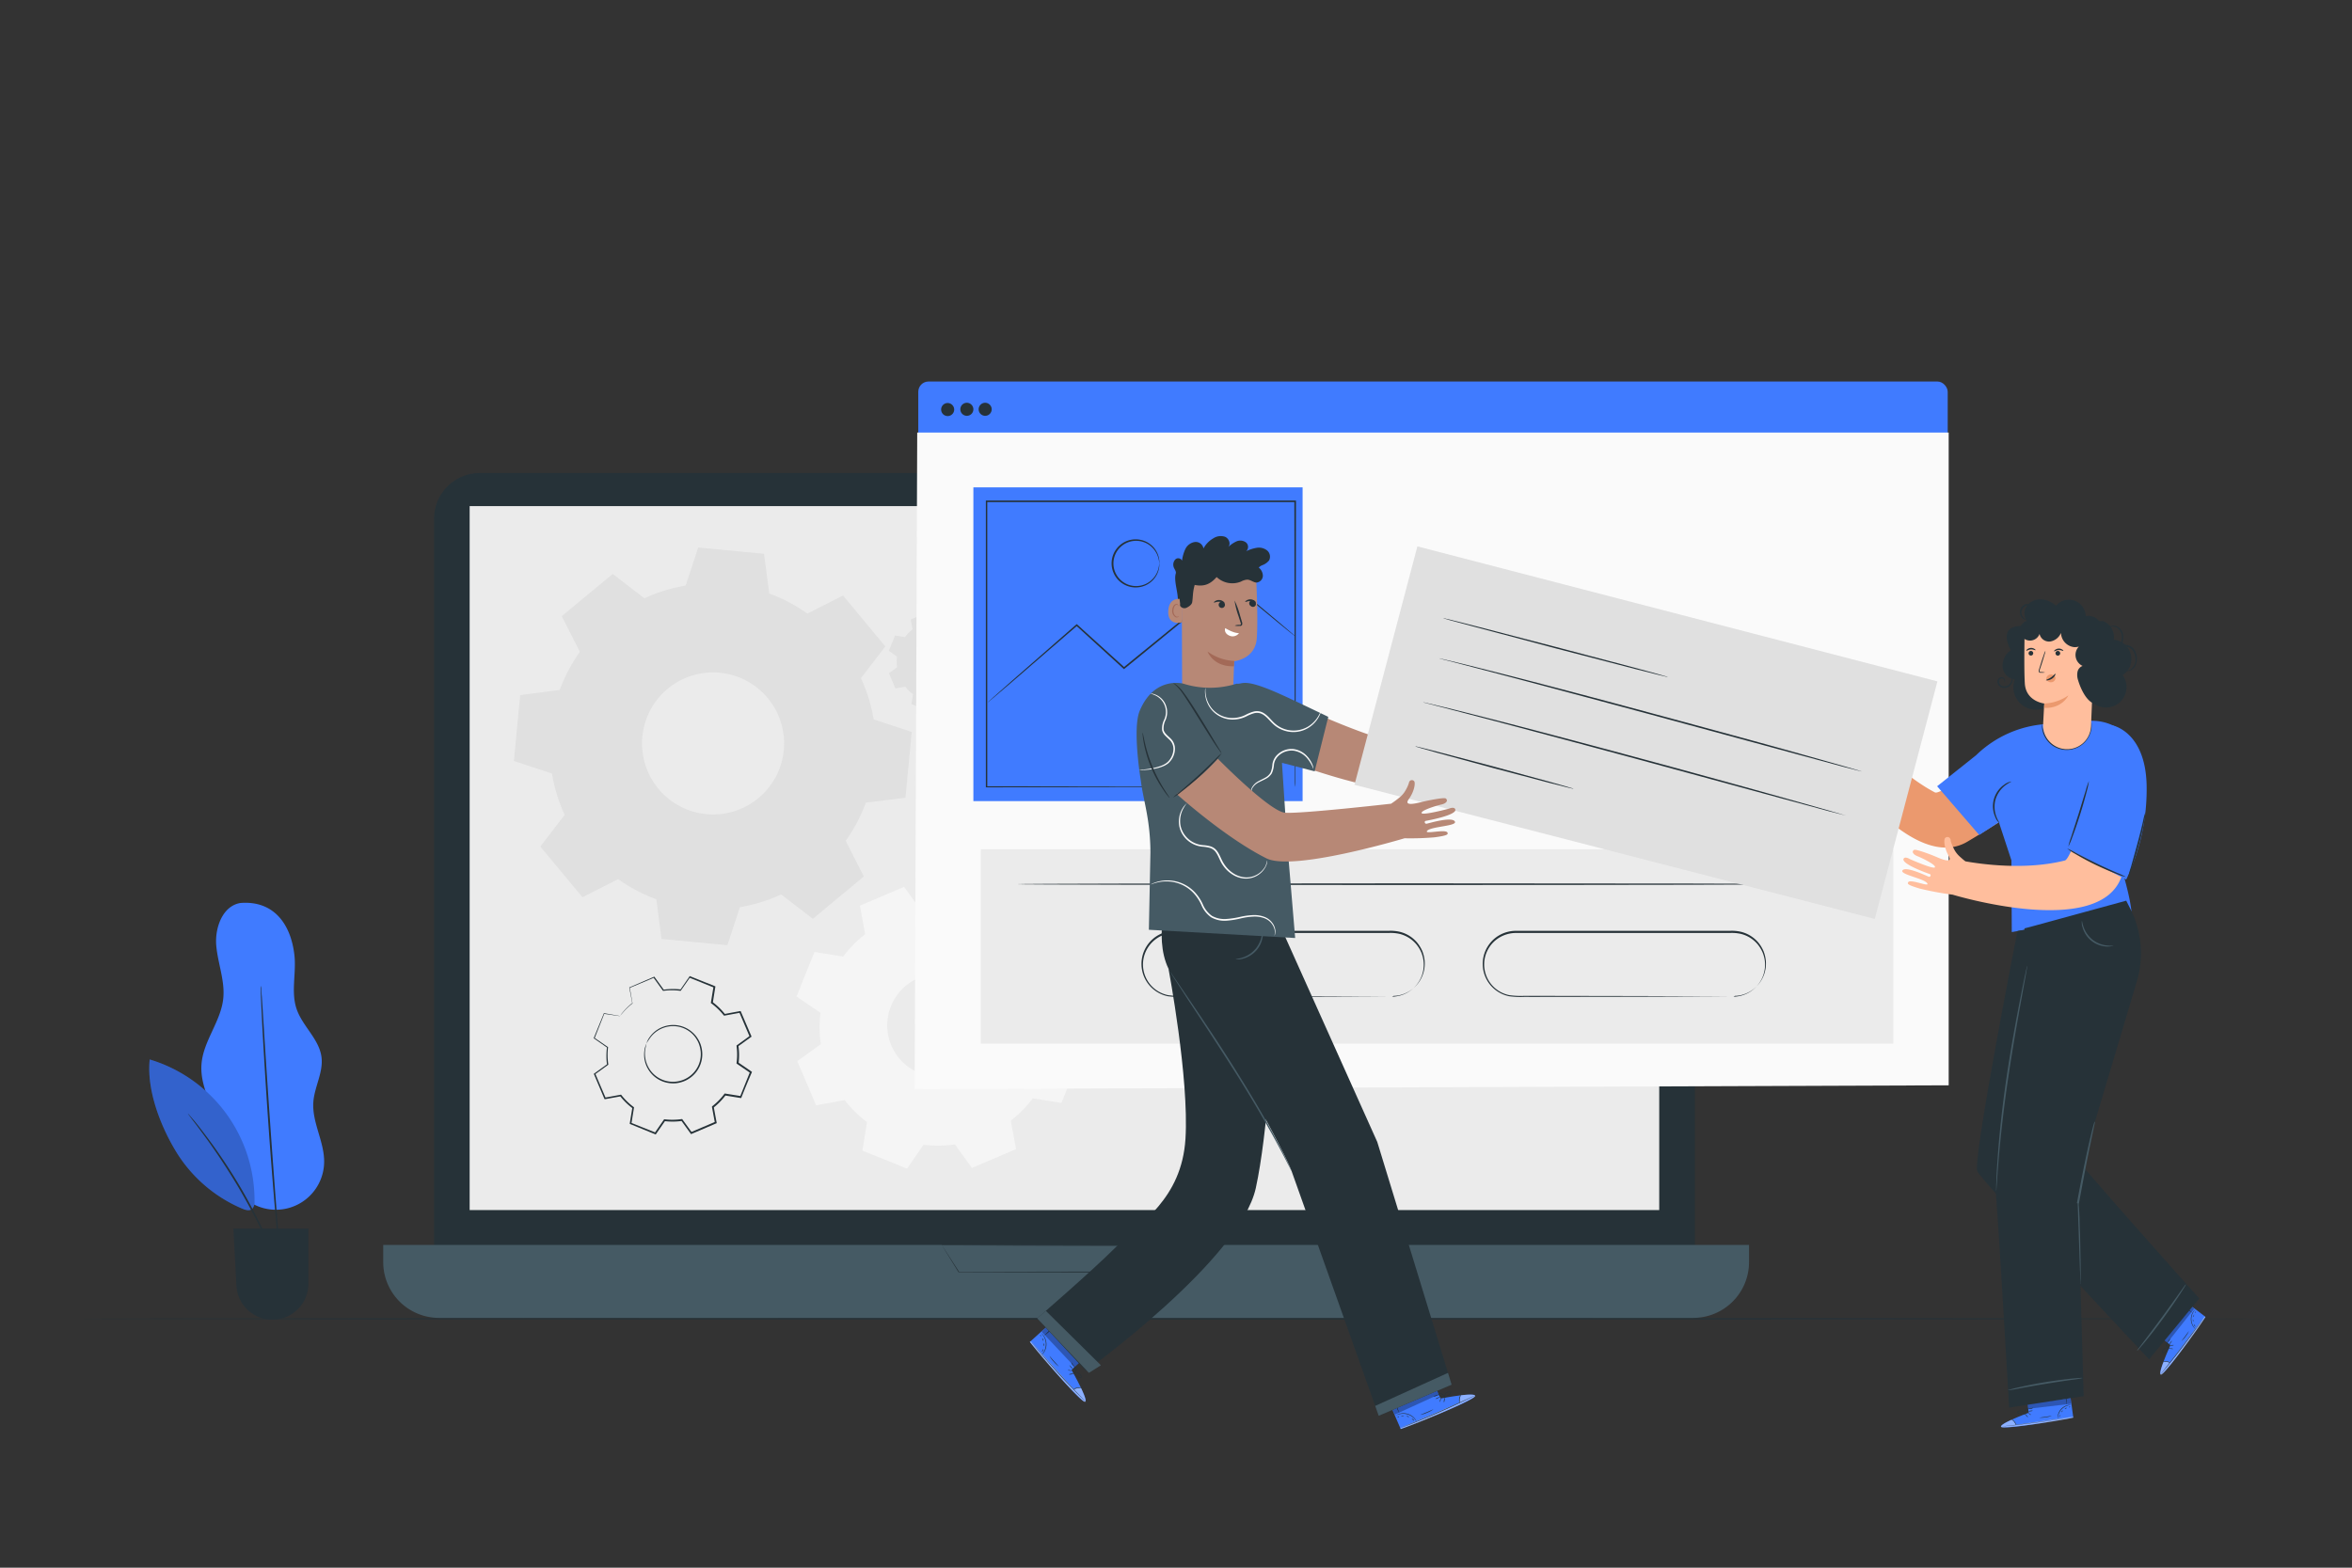 <svg xmlns="http://www.w3.org/2000/svg" viewBox="0 0 750 500"><rect x="0" y="0" width="750" height="500" fill="#333333" stroke="none"/><g id="freepik--Floor--inject-312"><path d="M722.64,420.62c0,.14-156.11.26-348.62.26s-348.66-.12-348.66-.26,156.07-.27,348.66-.27S722.64,420.47,722.64,420.62Z" style="fill:#263238"></path></g><g id="freepik--Device--inject-312"><rect x="138.41" y="150.86" width="402.04" height="265.86" rx="14.57" style="fill:#263238"></rect><path d="M122.16,397.06H557.73a0,0,0,0,1,0,0v5.47a17.8,17.8,0,0,1-17.8,17.8H140a17.8,17.8,0,0,1-17.8-17.8v-5.47a0,0,0,0,1,0,0Z" style="fill:#455a64"></path><rect x="149.76" y="161.42" width="379.33" height="224.52" style="fill:#ebebeb"></rect><path d="M300.35,397.06l.42,0h1.28l4.95,0,18.38-.07,61.45-.13h.46l-.23.39-2.44,4.18L382,405.79l-.08.12h-.15l-76.05-.14h-.07l0,0-4-6.48-1-1.64-.32-.54s.14.19.38.57.61.93,1.06,1.64l4.07,6.32-.1,0,76.05-.15-.22.13,2.58-4.42,2.44-4.17.22.39-61.2-.14-18.46-.07-5,0h-1.78Z" style="fill:#263238"></path><path d="M288.57,203.19a12.49,12.49,0,0,1,2.41-2.46l-.58-3.15,4.86-2.07,1.87,2.59a12.84,12.84,0,0,1,3.45,0l1.81-2.63,4.9,2-.5,3.16a12.77,12.77,0,0,1,2.46,2.41l3.14-.58,2.07,4.86-2.58,1.87a12.85,12.85,0,0,1,0,3.45l2.63,1.81-2,4.9-3.15-.5a13.07,13.07,0,0,1-2.41,2.46l.57,3.14-4.86,2.07-1.87-2.58a12.77,12.77,0,0,1-3.44,0l-1.82,2.63-4.9-2,.51-3.15a12.78,12.78,0,0,1-2.46-2.41l-3.15.57-2.07-4.86,2.59-1.87a12.77,12.77,0,0,1,0-3.44l-2.63-1.82,2-4.9,3.16.51Zm5.25,5.46a5.67,5.67,0,1,0,7.37-3.15A5.67,5.67,0,0,0,293.82,208.65Z" style="fill:#e0e0e0;fill-rule:evenodd"></path><path d="M268.87,305.08a37.74,37.74,0,0,1,7-7.13l-1.66-9.1,14.08-6,5.42,7.5a37.86,37.86,0,0,1,10-.11l5.26-7.61,14.21,5.71-1.47,9.13a37.5,37.5,0,0,1,7.13,7l9.1-1.67,6,14.08-7.49,5.43a37.44,37.44,0,0,1,.1,10l7.61,5.26-5.7,14.2-9.14-1.47a37.45,37.45,0,0,1-7,7.13L324,366.5l-14.08,6-5.42-7.5a37.86,37.86,0,0,1-10,.11l-5.26,7.61L275,367l1.47-9.13a37.5,37.5,0,0,1-7.13-7l-9.1,1.66-6-14.08,7.5-5.42a37.43,37.43,0,0,1-.11-10L254,317.82l5.71-14.2,9.13,1.46Zm15.23,15.83a16.42,16.42,0,1,0,21.36-9.12A16.42,16.42,0,0,0,284.1,320.91Z" style="fill:#f5f5f5;fill-rule:evenodd"></path><path d="M197.72,324.05a21,21,0,0,1,3.86-3.95l-.92-5,7.79-3.33,3,4.15a20.8,20.8,0,0,1,5.52-.06l2.91-4.21,7.86,3.16-.81,5.05a20.36,20.36,0,0,1,3.94,3.87l5-.92,3.32,7.79-4.14,3a20.8,20.8,0,0,1,.06,5.52l4.21,2.91-3.16,7.86-5-.82a21,21,0,0,1-3.87,3.95l.92,5-7.79,3.33-3-4.15a20.8,20.8,0,0,1-5.52.06L209,361.47l-7.86-3.16.81-5.05A20.6,20.6,0,0,1,198,349.4l-5,.92-3.32-7.79,4.15-3a20.8,20.8,0,0,1-.06-5.52l-4.21-2.91,3.15-7.86,5.06.81Zm8.43,8.75a9.09,9.09,0,1,0,11.81-5A9.07,9.07,0,0,0,206.15,332.8Z" style="fill:none"></path><path d="M206.15,332.8a6.65,6.65,0,0,1,1-2,9.06,9.06,0,0,1,5-3.53,9.2,9.2,0,0,1,8.67,2,8.8,8.8,0,0,1,1.72,2.05,8.43,8.43,0,0,1,1.1,2.57,9.27,9.27,0,0,1-4.11,10.25,8.82,8.82,0,0,1-2.58,1.09,8.36,8.36,0,0,1-2.66.29,9.21,9.21,0,0,1-7.64-4.57,9.05,9.05,0,0,1-1.14-6,6.89,6.89,0,0,1,.67-2.15,21.2,21.2,0,0,0-.47,2.18,9.12,9.12,0,0,0,1.26,5.77,8.83,8.83,0,0,0,2.87,2.91,8.94,8.94,0,0,0,4.46,1.36,8.87,8.87,0,0,0,5-1.34,8.78,8.78,0,0,0,3.89-9.68,8.15,8.15,0,0,0-1-2.44,8.6,8.6,0,0,0-1.62-2,9,9,0,0,0-4.17-2.11,8.83,8.83,0,0,0-4.08.13,9,9,0,0,0-4.9,3.29A21.44,21.44,0,0,0,206.15,332.8Z" style="fill:#263238"></path><path d="M197.72,324.05l-.32,0-1-.14-3.79-.56.09-.05c-.79,2-1.84,4.67-3.11,7.87l0-.15,4.22,2.89.08.05V334a20.63,20.63,0,0,0,.08,5.48v.1l-.08.06-4.14,3,.06-.23,3.34,7.79-.22-.13,5-.92.13,0,.08.1a20.59,20.59,0,0,0,3.91,3.82l.11.08,0,.14c-.25,1.56-.53,3.29-.81,5.05l-.14-.25,7.86,3.15-.29.08,2.91-4.21.08-.12.15,0a20.46,20.46,0,0,0,5.46-.07l.15,0,.09.12,3,4.15-.31-.09,7.79-3.32-.15.28c-.29-1.59-.61-3.31-.92-5l0-.16.12-.1a20.44,20.44,0,0,0,3.82-3.89h0l.09-.13.16,0,5.05.81-.28.16,3.16-7.86.09.31L235,339.3l-.13-.09,0-.15a20.35,20.35,0,0,0,0-5.46l0-.15.12-.09,4.15-3-.08.3c-1.14-2.66-2.24-5.26-3.32-7.79l.26.14-5,.92-.14,0-.09-.11A20.72,20.72,0,0,0,226.8,320l-.11-.08,0-.13c.28-1.74.55-3.42.82-5.05l.13.23-7.85-3.17.24-.08-2.92,4.21-.07.09H217a20.35,20.35,0,0,0-5.47,0l-.11,0-.06-.09-3-4.16.18.06-7.8,3.28.07-.12.88,5v.05l0,0a20.79,20.79,0,0,0-3,2.84l-.67.78-.22.26a2,2,0,0,1,.19-.29c.13-.18.34-.46.63-.81a20.39,20.39,0,0,1,3-2.91l0,.08-.95-5,0-.09.09,0,7.77-3.36.11-.05.08.1,3,4.14-.16-.07a21,21,0,0,1,5.57-.07l-.18.07,2.9-4.21.09-.13.15.06,7.86,3.14.16.06,0,.17c-.27,1.64-.53,3.32-.81,5.06l-.08-.22a21.31,21.31,0,0,1,4,3.9l-.23-.08,5-.93.19,0,.07.17c1.08,2.53,2.2,5.13,3.33,7.79l.08.18-.16.12-4.15,3,.11-.24a21.33,21.33,0,0,1,.06,5.59l-.11-.24,4.21,2.9.17.12-.07.19Q238,346,236.44,350l-.08.2-.2,0-5-.81.25-.1h0a20.86,20.86,0,0,1-3.91,4l.1-.25c.31,1.73.63,3.45.92,5l0,.2-.19.08-7.79,3.32-.19.08-.11-.16-3-4.15.24.1a21.42,21.42,0,0,1-5.59.06l.23-.11c-1,1.46-2,2.9-2.91,4.21l-.11.16-.18-.07L201,358.53l-.18-.07,0-.18c.29-1.76.57-3.49.82-5l.09.21a20.82,20.82,0,0,1-4-3.91l.21.08-5,.91-.16,0-.07-.15-3.3-7.8-.06-.14.12-.08,4.16-3-.07.16a20.75,20.75,0,0,1,0-5.56l.06.14-4.2-2.93-.08-.06,0-.09,3.21-7.84,0-.07h.07l3.74.65,1,.18Z" style="fill:#263238"></path><path d="M178.48,220.07a51.8,51.8,0,0,1,6.42-12.17l-5.77-11.38,16.25-13.47,10.11,7.77a51.77,51.77,0,0,1,13.15-4.06l4-12.13,21,2,1.65,12.65a51.47,51.47,0,0,1,12.17,6.43l11.38-5.78,13.47,16.25-7.78,10.11a51.39,51.39,0,0,1,4.07,13.15l12.13,4-2,21L276.1,256a51.47,51.47,0,0,1-6.43,12.17l5.78,11.38L259.2,293.05l-10.11-7.78a51.39,51.39,0,0,1-13.15,4.07l-4,12.13-21-2-1.65-12.65a51.47,51.47,0,0,1-12.17-6.43l-11.38,5.78L172.29,270l7.77-10.11A51.77,51.77,0,0,1,176,246.7l-12.13-4,2-21,12.65-1.65ZM204.83,235a22.65,22.65,0,1,0,24.65-20.44A22.64,22.64,0,0,0,204.83,235Z" style="fill:#e0e0e0;fill-rule:evenodd"></path></g><g id="freepik--computer-window--inject-312"><rect x="292.82" y="121.68" width="328.26" height="224.23" rx="3.27" style="fill:#407BFF"></rect><polygon points="621.39 346.15 291.67 347.38 292.48 137.96 621.39 137.96 621.39 346.15" style="fill:#fafafa"></polygon><path d="M316.23,130.58a2.08,2.08,0,1,1-2.07-2.12A2.1,2.1,0,0,1,316.23,130.58Z" style="fill:#263238"></path><path d="M304.27,130.65a2.08,2.08,0,1,1-2.08-2.11A2.1,2.1,0,0,1,304.27,130.65Z" style="fill:#263238"></path><path d="M310.39,130.58a2.08,2.08,0,1,1-2.08-2.12A2.1,2.1,0,0,1,310.39,130.58Z" style="fill:#263238"></path><rect x="312.75" y="270.86" width="290.99" height="62" style="fill:#ebebeb"></rect><path d="M576.53,282c0,.14-56.48.26-126.14.26s-126.15-.12-126.15-.26,56.47-.26,126.15-.26S576.53,281.84,576.53,282Z" style="fill:#263238"></path><path d="M443.84,317.93c0-.05.72,0,2-.26A10.31,10.31,0,0,0,451,314.9a10.19,10.19,0,0,0,2.93-8.45,10.72,10.72,0,0,0-.71-2.69,10.92,10.92,0,0,0-1.54-2.53,10.17,10.17,0,0,0-5.37-3.37,13.05,13.05,0,0,0-3.46-.3h-3.68l-7.83,0-17.27,0-39.56,0a10.31,10.31,0,0,0-4.88,1.27,10.15,10.15,0,0,0-3.61,3.43,10,10,0,0,0,6.49,15.15,26.72,26.72,0,0,0,4.66.21h4.61l32.32.06,21.78.08,5.92.05,1.54,0,.53,0-.53,0-1.54,0-5.92,0-21.78.09-32.32.05h-4.61a27.4,27.4,0,0,1-4.76-.21,10.53,10.53,0,0,1-3-19.52,10.75,10.75,0,0,1,5.13-1.34l39.56,0,17.27,0,7.83,0h3.68a12.71,12.71,0,0,1,3.55.33,10.47,10.47,0,0,1,5.54,3.51,11.6,11.6,0,0,1,1.57,2.62,11.37,11.37,0,0,1,.71,2.78,10.35,10.35,0,0,1-8.29,11.36,9.93,9.93,0,0,1-1.54.15Z" style="fill:#263238"></path><path d="M552.74,317.93c0-.05.72,0,2-.26a10.34,10.34,0,0,0,5.1-2.77,10.19,10.19,0,0,0,2.92-8.45,10.72,10.72,0,0,0-.71-2.69,11.23,11.23,0,0,0-1.53-2.53,10.17,10.17,0,0,0-5.37-3.37,13.09,13.09,0,0,0-3.46-.3H548l-7.83,0-17.26,0-39.57,0a10.34,10.34,0,0,0-4.88,1.27,10,10,0,0,0,2.88,18.58,26.76,26.76,0,0,0,4.66.21h4.62l32.31.06,21.78.08,5.93.05,1.54,0,.52,0-.52,0-1.54,0-5.93,0-21.78.09-32.31.05H486a27.4,27.4,0,0,1-4.76-.21,10.52,10.52,0,0,1-6.82-15.91,10.5,10.5,0,0,1,3.79-3.61,10.78,10.78,0,0,1,5.13-1.34l39.57,0,17.26,0,7.83,0h3.69a12.74,12.74,0,0,1,3.55.33,10.48,10.48,0,0,1,5.53,3.51,11.24,11.24,0,0,1,1.57,2.62,11.37,11.37,0,0,1,.71,2.78,10.35,10.35,0,0,1-8.29,11.36,9.82,9.82,0,0,1-1.53.15Z" style="fill:#263238"></path><rect x="310.39" y="155.44" width="104.98" height="100.07" style="fill:#407BFF"></rect><path d="M412.91,251s0-.59,0-1.69,0-2.76,0-4.89c0-4.28,0-10.54-.06-18.5,0-15.93-.07-38.68-.11-66l.22.23-98.4,0h0l.26-.26c0,33.22,0,64.43,0,91.11l-.23-.23,71.21.11,20.05.06,5.31,0h1.37l.47,0h-1.79l-5.26,0-20,.06-71.35.12h-.23V251c0-26.68,0-57.89,0-91.11v-.26h.27l98.4,0h.22v.22c-.05,27.41-.09,50.21-.11,66.17,0,7.94,0,14.18-.06,18.45,0,2.11,0,3.74,0,4.84S412.91,251,412.91,251Z" style="fill:#263238"></path><path d="M412.91,202.87a2.65,2.65,0,0,1-.4-.29l-1.12-.89-4.23-3.44L392,185.72h.27l-28.78,23.56-4.91,4-.17.14-.17-.15-15.06-13.72h.32l-20.53,17.72-5.87,5-1.57,1.32-.4.33-.15.1s0-.05.12-.13l.38-.36,1.52-1.37,5.78-5.11,20.41-17.86.16-.14.15.14,15.09,13.69h-.33l4.9-4L392,185.39l.14-.11.13.12,15.09,12.66,4.16,3.54,1.08.93A3.26,3.26,0,0,1,412.91,202.87Z" style="fill:#263238"></path><path d="M369.69,179.72c-.06,0,0-.66-.33-1.79a7.45,7.45,0,0,0-2.73-4,7.12,7.12,0,0,0-3.06-1.33,7.32,7.32,0,0,0-3.79.33,7.23,7.23,0,0,0-4.73,6.77,7.26,7.26,0,0,0,1.39,4.26,7.19,7.19,0,0,0,3.34,2.52,7.32,7.32,0,0,0,3.79.33,7.12,7.12,0,0,0,3.06-1.33,7.45,7.45,0,0,0,2.73-4c.3-1.13.27-1.8.33-1.8a3.06,3.06,0,0,1,0,.48,6.49,6.49,0,0,1-.17,1.37,7.39,7.39,0,0,1-2.69,4.22,7.48,7.48,0,0,1-3.21,1.46,7.67,7.67,0,1,1,0-15.05,7.53,7.53,0,0,1,3.21,1.46,7.39,7.39,0,0,1,2.69,4.22,6.49,6.49,0,0,1,.17,1.37A2.7,2.7,0,0,1,369.69,179.72Z" style="fill:#263238"></path></g><g id="freepik--character-2--inject-312"><path d="M648.46,253.7l-11.27-14.08S619,253.81,617,252.73c-11.42-6-20.65-17-23.78-21-.11-.72-.22-1.58-.31-2.59a7.87,7.87,0,0,1,.24-2.6,11.84,11.84,0,0,1,1.14-3,1,1,0,0,0-1-1.61c-.86.3-2.47,2.54-3,5.71s-3-1.24-4-2.83-4.06-6.38-4.78-6.48c-1.05-.14-1.4,1-.42,2.53s3.55,6.47,2.69,6.92-5.51-7.72-5.51-7.72-.71-1.9-1.73-1.41c-1.83.89,3.76,9.2,4.31,10,.38.54-.54,1.06-.92.46s-4.45-8.25-6.33-7.36c-1.44.67,4.53,6.88,4.5,8.93s-4.05-5.17-5.4-4.46c-.5.26-.84.53,2.06,4.34a96.35,96.35,0,0,0,7,7.6l0,0s26.89,41.33,45.57,30.3C647.14,256.7,648.46,253.7,648.46,253.7Z" style="fill:#eb996e"></path><path d="M692.12,429l-5.82-4.52,8.38-11,8.59,6.51-.48.72c-2.14,3.15-11.13,15.88-13.29,17.43C687.1,439.94,692.12,429,692.12,429Z" style="fill:#407BFF"></path><g style="opacity:0.4"><path d="M689.83,434.49s-1.56,4-.71,4,10.42-12.51,14.15-18.41l-.26-.16-11,14.69S690.34,433.87,689.83,434.49Z" style="fill:#fff"></path></g><path d="M703.14,419.72l-.13.2-.38.57-1.43,2.06c-1.23,1.73-3,4.09-4.92,6.67s-3.79,4.86-5.13,6.5c-.63.76-1.17,1.4-1.6,1.93l-.45.51-.16.18s0-.07.13-.2l.43-.53,1.56-2c1.32-1.65,3.13-3.95,5.09-6.53s3.7-4.92,5-6.63l1.48-2,.41-.55C703.08,419.78,703.13,419.71,703.14,419.72Z" style="fill:#263238"></path><path d="M692.15,434.72a5.5,5.5,0,0,0-1.23-.35,5.82,5.82,0,0,0-1.28.09,1.86,1.86,0,0,1,1.29-.26A1.78,1.78,0,0,1,692.15,434.72Z" style="fill:#263238"></path><path d="M693,430.23s-.31.06-.68,0-.68-.1-.67-.15a1.62,1.62,0,0,1,.68,0A1.47,1.47,0,0,1,693,430.23Z" style="fill:#263238"></path><path d="M693.19,429s-.24.13-.55.19-.58.07-.59,0,.24-.13.56-.19S693.18,428.94,693.19,429Z" style="fill:#263238"></path><path d="M692.59,427.63a1.77,1.77,0,0,1-.37.63c-.24.32-.46.56-.5.53a1.77,1.77,0,0,1,.37-.63C692.33,427.84,692.55,427.61,692.59,427.63Z" style="fill:#263238"></path><path d="M692,426.88s0,.39-.3.78-.56.63-.59.6a4.74,4.74,0,0,1,.45-.69A6.91,6.91,0,0,1,692,426.88Z" style="fill:#263238"></path><path d="M691.74,429.87a2.45,2.45,0,0,1-.54.7,4.93,4.93,0,0,1-.74.63,2.63,2.63,0,0,1-.5.29.49.49,0,0,1-.36,0,.37.37,0,0,1-.2-.32,1.64,1.64,0,0,1,2.25-1.18c.14.06.21.12.2.13A2.27,2.27,0,0,0,691,430a1.54,1.54,0,0,0-.85.3,1.35,1.35,0,0,0-.59.88c0,.18.16.24.33.17a2.4,2.4,0,0,0,.47-.27,6.58,6.58,0,0,0,.75-.58C691.51,430.12,691.72,429.86,691.74,429.87Z" style="fill:#263238"></path><path d="M691.64,430.08a.86.86,0,0,1-.55-.29,1.33,1.33,0,0,1-.37-.59.88.88,0,0,1,.09-.86.37.37,0,0,1,.49,0,1,1,0,0,1,.22.36,2.38,2.38,0,0,1,.17.66,1.22,1.22,0,0,1,0,.62s0-.23-.09-.6a3.38,3.38,0,0,0-.2-.62c-.07-.21-.29-.48-.46-.32a.78.78,0,0,0,0,.69,1.38,1.38,0,0,0,.3.55A2.68,2.68,0,0,0,691.64,430.08Z" style="fill:#263238"></path><path d="M700,417.65s-.27.29-.59.83a4.54,4.54,0,0,0-.63,2.33,4.46,4.46,0,0,0,.72,2.29c.34.53.65.79.62.81a1.1,1.1,0,0,1-.22-.17,4,4,0,0,1-.5-.57,4.34,4.34,0,0,1-.78-2.36,4.21,4.21,0,0,1,.69-2.39,3,3,0,0,1,.47-.59C699.88,417.7,700,417.64,700,417.65Z" style="fill:#263238"></path><path d="M694.53,415.3a22.83,22.83,0,0,1,2.33,1.63,21.35,21.35,0,0,1,2.22,1.76s-1.06-.7-2.32-1.63A25.83,25.83,0,0,1,694.53,415.3Z" style="fill:#263238"></path><path d="M698,424.54a7.92,7.92,0,0,1-1.06,1.72,7.23,7.23,0,0,1-1.36,1.5s.56-.71,1.22-1.6S698,424.51,698,424.54Z" style="fill:#263238"></path><path d="M699.66,422.38c.05,0,.11.18.22.38s.22.35.19.38-.22-.07-.34-.3S699.62,422.39,699.66,422.38Z" style="fill:#263238"></path><path d="M699.27,420.8c.05,0,.11.16.14.36s0,.37,0,.37-.1-.15-.13-.35S699.23,420.81,699.27,420.8Z" style="fill:#263238"></path><path d="M699.7,419.29s-.09.18-.15.39-.07.39-.12.39-.13-.19,0-.44S699.67,419.26,699.7,419.29Z" style="fill:#263238"></path><path d="M700.11,418.3s0,.12,0,.24-.1.2-.15.19-.05-.12,0-.24S700.06,418.29,700.11,418.3Z" style="fill:#263238"></path><g style="opacity:0.3"><polygon points="699.66 417.44 691.11 428.26 689.8 427.23 699.03 416.82 699.66 417.44"></polygon></g><path d="M646.91,450.58l-.93-7.31,13.68-1.82,1.47,10.68-.84.17c-3.75.71-19.1,3.36-21.73,2.93C635.63,454.75,646.91,450.58,646.91,450.58Z" style="fill:#407BFF"></path><g style="opacity:0.4"><path d="M641.43,452.82s-3.92,1.72-3.32,2.32,16.21-1.49,23-3l-.06-.3-18.2,2.59S642.23,452.75,641.43,452.82Z" style="fill:#fff"></path></g><path d="M661.28,451.79l-.23.06-.67.13-2.47.44c-2.09.35-5,.81-8.19,1.24s-6.12.76-8.23,1l-2.5.23-.68.05h-.24l.24,0,.67-.08,2.5-.28c2.1-.24,5-.58,8.21-1s6.1-.87,8.2-1.2l2.48-.39.67-.1A.87.87,0,0,1,661.28,451.79Z" style="fill:#263238"></path><path d="M642.9,454.63a6.2,6.2,0,0,0-.62-1.12,5.75,5.75,0,0,0-1-.84,1.88,1.88,0,0,1,1.11.73A1.84,1.84,0,0,1,642.9,454.63Z" style="fill:#263238"></path><path d="M646.66,452.05a1.63,1.63,0,0,1-.5-.47c-.24-.29-.41-.55-.37-.58s.26.18.5.47S646.7,452,646.66,452.05Z" style="fill:#263238"></path><path d="M647.69,451.31s-.26-.08-.52-.26-.46-.35-.43-.39.26.08.52.26S647.72,451.27,647.69,451.31Z" style="fill:#263238"></path><path d="M648.22,449.93a1.64,1.64,0,0,1-.7.18,1.53,1.53,0,0,1-.73,0,1.72,1.72,0,0,1,.71-.18A1.49,1.49,0,0,1,648.22,449.93Z" style="fill:#263238"></path><path d="M648.34,449a1.37,1.37,0,0,1-.77.34,1.29,1.29,0,0,1-.83,0,4,4,0,0,1,.8-.16A5.44,5.44,0,0,1,648.34,449Z" style="fill:#263238"></path><path d="M646,450.91a2.49,2.49,0,0,1-.88.12,5,5,0,0,1-1-.09,2.15,2.15,0,0,1-.57-.14.51.51,0,0,1-.25-.25.34.34,0,0,1,.08-.37,1.66,1.66,0,0,1,2.43.76.5.5,0,0,1,.05.23,2.74,2.74,0,0,0-.5-.7,1.61,1.61,0,0,0-.82-.38,1.35,1.35,0,0,0-1,.21c-.13.12-.05.28.11.35a3.18,3.18,0,0,0,.53.14,5.79,5.79,0,0,0,.93.12C645.7,450.93,646,450.89,646,450.91Z" style="fill:#263238"></path><path d="M645.82,451a.9.9,0,0,1-.18-.6,1.32,1.32,0,0,1,.15-.67.89.89,0,0,1,.67-.55.36.36,0,0,1,.33.37,1,1,0,0,1-.1.41,2.88,2.88,0,0,1-.34.59c-.24.31-.45.44-.46.42s.15-.18.36-.49a3.33,3.33,0,0,0,.3-.57c.09-.21.13-.55-.09-.56s-.42.26-.53.45a1.36,1.36,0,0,0-.18.6A3.08,3.08,0,0,0,645.82,451Z" style="fill:#263238"></path><path d="M660.5,448.09s-.4,0-1,.17a4.43,4.43,0,0,0-2.08,1.2,4.51,4.51,0,0,0-1.12,2.13c-.13.62-.09,1-.13,1a.94.94,0,0,1,0-.27,3.75,3.75,0,0,1,0-.76,4.17,4.17,0,0,1,3.29-3.43,4.07,4.07,0,0,1,.75-.08A.71.71,0,0,1,660.5,448.09Z" style="fill:#263238"></path><path d="M658.32,442.58a50.34,50.34,0,0,1,.82,5.61,26.78,26.78,0,0,1-.49-2.79A22.52,22.52,0,0,1,658.32,442.58Z" style="fill:#263238"></path><path d="M654.25,451.58a7.8,7.8,0,0,1-2,.47,7.33,7.33,0,0,1-2,.1s.9-.11,2-.27S654.24,451.53,654.25,451.58Z" style="fill:#263238"></path><path d="M656.93,451.22s0,.2-.11.41-.09.41-.13.41-.1-.2,0-.45S656.9,451.19,656.93,451.22Z" style="fill:#263238"></path><path d="M657.78,449.83s0,.18-.16.34-.25.27-.29.24,0-.18.16-.34S657.74,449.8,657.78,449.83Z" style="fill:#263238"></path><path d="M659.15,449.06s-.19.07-.38.17-.32.22-.36.19.05-.23.28-.34S659.15,449,659.15,449.06Z" style="fill:#263238"></path><path d="M660.14,448.65s0,.12-.16.18-.21.07-.23,0,0-.12.15-.18S660.12,448.61,660.14,448.65Z" style="fill:#263238"></path><g style="opacity:0.3"><polygon points="660.43 447.72 646.74 449.32 646.54 447.67 660.28 445.93 660.43 447.72"></polygon></g><path d="M666.11,229.94a15.33,15.33,0,0,1,11.73,4.25l2.82,13.9-4.83,19.48c-1.42,5.7,2.73,13.66,3.84,23l-38.16,6.71-.11-22.87-4-12.17-6.28,4.07-13.41-15.54,12.44-9.91a35.3,35.3,0,0,1,22.15-9.92" style="fill:#407BFF"></path><path d="M641.4,249.26c0,.08-.83.38-2,1.25a9,9,0,0,0-3.08,4.49,8.83,8.83,0,0,0,.27,5.44c.5,1.34,1.08,2.05,1,2.1a4.62,4.62,0,0,1-1.36-2,8.35,8.35,0,0,1,3-10.36A4.73,4.73,0,0,1,641.4,249.26Z" style="fill:#263238"></path><path d="M651.16,230.82a10.33,10.33,0,0,0,1,3.63,8.13,8.13,0,0,0,2.65,3,7.76,7.76,0,0,0,9.19-.58,8.05,8.05,0,0,0,2.25-3.31,10.47,10.47,0,0,0,.5-3.72,3,3,0,0,1,.2,1,7.68,7.68,0,0,1-.35,2.82,8.1,8.1,0,0,1-2.29,3.55,8.05,8.05,0,0,1-9.77.61,8.16,8.16,0,0,1-2.71-3.24,7.35,7.35,0,0,1-.69-2.75A2.43,2.43,0,0,1,651.16,230.82Z" style="fill:#263238"></path><path d="M614.53,281.68c-1.07-1.49-8.55-2.76-7.91-4,.82-1.64,7.74,1.68,8.35,1.92s.94-.64.38-.83c-.8-.26-9.14-3.26-8.34-4.87.44-.89,2,.1,2,.1s7.61,3.38,8,2.61-4.05-2.93-5.59-3.54-1.86-1.58-1.05-2c.55-.31,5.29,1.46,6.79,2.11s5.61,2.48,4.28-.09l-.06-.12c-1.37-2.49-1.6-4.86-1.2-5.59a1,1,0,0,1,1.75.23.94.94,0,0,1,.11.39c0,.07,0,.15,0,.22a14.06,14.06,0,0,0,1.11,2.69,7.93,7.93,0,0,0,1.56,2.08c.74.69,1.4,1.26,2,1.72,5,.9,19.26,2.92,31.75-.27,2.26-.58,10.26-25.89,10.26-25.89l15.27,7.43c-.62,3-3.37,10.5-7.35,23.18-6.51,20.7-54,6.18-54,6.18h0l-.42-.05a94.75,94.75,0,0,1-10-1.87c-4.06-1.19-4-1.56-3.76-2C609,280.13,615.61,283.18,614.53,281.68Z" style="fill:#ffbe9d"></path><path d="M659.55,270a20,20,0,0,1,.91-3.09l2.37-7.37c.86-2.82,1.64-5.37,2.27-7.41a21.67,21.67,0,0,1,1-3,19.9,19.9,0,0,1-.66,3.15c-.49,1.93-1.22,4.57-2.13,7.46s-1.82,5.49-2.53,7.34A19.59,19.59,0,0,1,659.55,270Z" style="fill:#263238"></path><path d="M673.61,231.36s10.48,1.87,10.9,19A66.79,66.79,0,0,1,678,280.53l-18.45-9.66a114,114,0,0,0,9.28-26.09l4.77-13.43Z" style="fill:#407BFF"></path><path d="M659.17,270.62A21.06,21.06,0,0,1,661.9,272c1.67.88,4,2.09,6.56,3.35s5,2.31,6.7,3.07a20.09,20.09,0,0,1,2.77,1.29,16.31,16.31,0,0,1-2.91-.95c-1.77-.67-4.19-1.69-6.79-2.94s-4.89-2.53-6.51-3.5A15.88,15.88,0,0,1,659.17,270.62Z" style="fill:#263238"></path><path d="M684.12,259.05a16.54,16.54,0,0,1-.4,3.09c-.34,1.89-.91,4.49-1.68,7.32s-1.58,5.37-2.19,7.19a18,18,0,0,1-1.11,2.91,18.27,18.27,0,0,1,.76-3l2-7.22c.77-2.82,1.4-5.39,1.83-7.26A21.45,21.45,0,0,1,684.12,259.05Z" style="fill:#263238"></path><path d="M670.59,198.06a5.51,5.51,0,0,1,3.43,6,6.13,6.13,0,0,1,2.84,11.25,6.53,6.53,0,0,1-9.28,9,6.32,6.32,0,0,1-6.42,3.24,10.13,10.13,0,0,1-6.44-3.83,7.16,7.16,0,0,1-12.26-7,4.46,4.46,0,0,1-3.89-4.09,6,6,0,0,1,2.65-5.25s-5-8.32,4.47-7.73" style="fill:#263238"></path><path d="M666.77,231.66,668,202.49l-11.7-8.86-10.63,5.2s-.35,13.35,0,19.14,6.19,6.4,6.19,6.4-.17,3.2-.35,6.56a7.63,7.63,0,0,0,7.08,8h0A7.62,7.62,0,0,0,666.77,231.66Z" style="fill:#ffbe9d"></path><path d="M646.87,208.35a.74.74,0,1,0,.74-.74A.74.74,0,0,0,646.87,208.35Z" style="fill:#263238"></path><path d="M646.15,207.54c.1.1.65-.36,1.44-.41s1.4.34,1.48.24-.06-.23-.32-.41a1.94,1.94,0,0,0-1.19-.31,2,2,0,0,0-1.14.45C646.18,207.32,646.11,207.5,646.15,207.54Z" style="fill:#263238"></path><path d="M655.45,208.35a.75.75,0,1,0,.75-.74A.75.75,0,0,0,655.45,208.35Z" style="fill:#263238"></path><path d="M655,207.75c.1.1.65-.37,1.44-.41s1.4.34,1.48.23,0-.22-.32-.4a1.92,1.92,0,0,0-1.19-.31,2,2,0,0,0-1.14.45C655,207.52,655,207.71,655,207.75Z" style="fill:#263238"></path><path d="M651.9,224.37a14.38,14.38,0,0,0,7.67-2.59s-1.94,4.26-7.75,4Z" style="fill:#eb996e"></path><path d="M652.12,214.49a5.88,5.88,0,0,0-1.31-.16c-.2,0-.4,0-.44-.19a1.1,1.1,0,0,1,.11-.65c.17-.52.35-1.07.55-1.65.38-1.18.7-2.25.92-3a5.75,5.75,0,0,0,.3-1.28,4.76,4.76,0,0,0-.51,1.21c-.28.77-.64,1.82-1,3l-.52,1.66a1.32,1.32,0,0,0-.08.84.5.5,0,0,0,.34.28,1,1,0,0,0,.34,0A5.33,5.33,0,0,0,652.12,214.49Z" style="fill:#263238"></path><path d="M648.21,193.21A9.7,9.7,0,0,0,647,193a2.35,2.35,0,0,0-1.83,3.89c.47.55.94.7.91.78s-.55,0-1.17-.53a2.65,2.65,0,0,1,.68-4.29,2.61,2.61,0,0,1,1.43-.21C647.88,192.76,648.25,193.17,648.21,193.21Z" style="fill:#263238"></path><path d="M639.12,217.61s.08-.17.07-.45a.83.83,0,0,0-.66-.79,1,1,0,0,0-1.11.9,1.53,1.53,0,0,0,1.13,1.53,2.16,2.16,0,0,0,2-.4,2.59,2.59,0,0,0,.88-1.53,1.39,1.39,0,0,0-.15-1.15c-.17-.23-.35-.26-.34-.3s.21-.08.49.16a1.54,1.54,0,0,1,.37,1.34,2.93,2.93,0,0,1-.93,1.85,2.6,2.6,0,0,1-2.49.52,2,2,0,0,1-1.44-2.08,1.46,1.46,0,0,1,.63-1,1.33,1.33,0,0,1,1-.17,1.06,1.06,0,0,1,.68.54,1,1,0,0,1,.1.62C639.33,217.53,639.14,217.64,639.12,217.61Z" style="fill:#263238"></path><path d="M676.3,212.53a3,3,0,0,0,.62.8,2,2,0,0,0,1.05.46,2.26,2.26,0,0,0,1.46-.34,3.68,3.68,0,0,0,1.5-3.52,4.8,4.8,0,0,0-.71-2.26,3,3,0,0,0-2-1.36,2.39,2.39,0,0,0-2.17.6l-1.27,1.31.86-1.6a6.69,6.69,0,0,0,.93-4,3.21,3.21,0,0,0-1.76-2.54,2.58,2.58,0,0,0-2.09,0c-.46.23-.63.49-.67.46s.11-.31.58-.61a2.64,2.64,0,0,1,2.3-.2,3.52,3.52,0,0,1,2.08,2.78,7,7,0,0,1-.92,4.27l-.41-.29a2.94,2.94,0,0,1,2.63-.77,3.47,3.47,0,0,1,2.33,1.61,5.21,5.21,0,0,1,.77,2.5,5,5,0,0,1-.41,2.33,3.28,3.28,0,0,1-1.39,1.54,2.5,2.5,0,0,1-1.69.31,2.25,2.25,0,0,1-1.14-.6C676.27,213,676.28,212.52,676.3,212.53Z" style="fill:#263238"></path><path d="M670.52,208.65a11.2,11.2,0,0,0,.64-5.88,8.92,8.92,0,0,0-1.7-4.59,4.46,4.46,0,0,0-4.39-1.68,5.33,5.33,0,0,0-9.45-3.28,7.73,7.73,0,0,0-4.67-2.06,5.37,5.37,0,0,0-4.56,2,4.13,4.13,0,0,0-.11,4.84,3.24,3.24,0,1,0,4.09,4.18,3.1,3.1,0,0,0,3.39,2.42,4.49,4.49,0,0,0,3.44-2.75,4.72,4.72,0,0,0,4.07,4.53,4.28,4.28,0,0,0,1.63-.16,3.86,3.86,0,0,0,1.19,6.17,2.57,2.57,0,0,0-1.64,2,5.37,5.37,0,0,0,.24,2.66c.74,2.48,2.49,6.33,4.89,7.3s5.45-1.29,6.7-3.56Z" style="fill:#263238"></path><path d="M655,215.48a1.54,1.54,0,0,0-1.18-.37,1.53,1.53,0,0,0-1.06.64,1.1,1.1,0,0,0-.22.76,1.17,1.17,0,0,0,.56.83,1.61,1.61,0,0,0,1.46.17,1.4,1.4,0,0,0,.88-1.15,1,1,0,0,0-.69-1.05" style="fill:#eb996e"></path><path d="M655.43,214.89c.13.05-.18,1-1.12,1.6s-1.91.58-1.9.44.8-.32,1.61-.88S655.3,214.82,655.43,214.89Z" style="fill:#263238"></path><path d="M643.32,296.94s-14.37,73.14-12.8,76.61,54.78,60,54.78,60l16-19.41s-44.28-49.42-44-50.75,15.69-71.82,15.69-71.82Z" style="fill:#263238"></path><path d="M681.41,430.89A4.06,4.06,0,0,1,682,430l1.7-2.26c1.44-1.9,3.44-4.53,5.59-7.46s4.07-5.62,5.45-7.57c.65-.89,1.2-1.66,1.65-2.29a4.21,4.21,0,0,1,.66-.81,3.87,3.87,0,0,1-.49.92c-.34.57-.86,1.39-1.51,2.39-1.31,2-3.18,4.73-5.34,7.67s-4.2,5.54-5.72,7.38c-.76.92-1.39,1.66-1.84,2.16A3.83,3.83,0,0,1,681.41,430.89Z" style="fill:#455a64"></path><path d="M647.61,295.57l-2.06.53.9,11.91c-3.62,19.56-10.86,60.87-9.93,73.4,1.23,16.62,4.14,67.53,4.14,67.53l23.78-3.65-1.78-61.5,5.12-25.18L681.39,313a31.39,31.39,0,0,0-2.14-23.27L678,287.26" style="fill:#263238"></path><path d="M663.86,293.71c.09,0,.14.8.57,2a9.11,9.11,0,0,0,2.83,4,9,9,0,0,0,3.92,1.75,12.07,12.07,0,0,0,2.46.16h0c.17,0,.24.07.24.1s-.09,0-.25,0h0a6.78,6.78,0,0,1-2.53.11,8.35,8.35,0,0,1-7-6A4.39,4.39,0,0,1,663.86,293.71Z" style="fill:#455a64"></path><path d="M640.24,443.41a3.91,3.91,0,0,1,.91-.3c.59-.17,1.45-.38,2.52-.62,2.13-.49,5.1-1.1,8.4-1.64s6.3-.92,8.48-1.14c1.09-.11,2-.18,2.58-.21a3.78,3.78,0,0,1,1,0,24.39,24.39,0,0,1-3.5.59c-2.16.31-5.15.75-8.44,1.29s-6.26,1.08-8.41,1.48A28.07,28.07,0,0,1,640.24,443.41Z" style="fill:#455a64"></path><path d="M646.45,308a3.3,3.3,0,0,1-.09.73c-.09.53-.21,1.22-.35,2.09-.34,1.86-.81,4.46-1.39,7.65-1.17,6.47-2.78,15.39-4.25,25.3s-2.43,18.93-3,25.48c-.27,3.27-.46,5.92-.58,7.75-.07.88-.12,1.58-.16,2.11a3.54,3.54,0,0,1-.09.73,5.18,5.18,0,0,1,0-.74c0-.53,0-1.23.06-2.11,0-1.84.19-4.49.42-7.77.44-6.56,1.35-15.6,2.82-25.52s3.14-18.85,4.4-25.3c.63-3.22,1.16-5.82,1.55-7.62.18-.86.34-1.54.45-2.07A4,4,0,0,1,646.45,308Z" style="fill:#455a64"></path><path d="M668.06,357.69a2.58,2.58,0,0,1-.08.53c-.09.4-.19.89-.32,1.5-.29,1.37-.68,3.23-1.15,5.5-1,4.66-2.2,11.11-3.52,18.23,0,.14,0,.27-.07.39l-.26-.31a.3.3,0,0,1,.21.1.11.11,0,0,1,0,.06l0,.08a.61.61,0,0,1,0,.11l0,.19,0,.34.06.67.09,1.32q.06,1.31.12,2.58c0,1.68.1,3.31.15,4.86.06,3.08.12,5.86.16,8.22s0,4.16.05,5.54c0,.6,0,1.1,0,1.5a2,2,0,0,1,0,.53,1.81,1.81,0,0,1-.06-.52c0-.41-.05-.9-.08-1.51-.06-1.38-.13-3.25-.21-5.53-.16-4.73-.38-11.15-.62-18.26l-.26-.06.08-.39c1.32-7.13,2.63-13.57,3.67-18.21.52-2.32,1-4.2,1.31-5.48.17-.65.32-1.14.42-1.48A1.81,1.81,0,0,1,668.06,357.69Z" style="fill:#455a64"></path></g><g id="freepik--character-1--inject-312"><path d="M482.13,213.24a10.84,10.84,0,0,1-.15,3,6.87,6.87,0,0,1-.76,2.29,29.36,29.36,0,0,1-1.88,3.1s-25.59,13.84-30.29,15.29-26.31-8-26.31-8a68.46,68.46,0,0,1-8,15.32s19.29,7.12,34.22,8.35c9.5.79,38.45-22.38,38.48-22.4a88.78,88.78,0,0,0,8.69-3.82c3.88-2.16,3.69-2.52,3.36-2.92-.89-1.1-7,3.55-6.24,1.79s8.1-4.82,7.13-5.93c-1.27-1.44-7.54,3.54-8.11,3.93s-1.13-.42-.61-.74c.76-.46,8.58-5.46,7.35-6.89-.68-.79-2,.56-2,.56s-7,5.22-7.53,4.53,3.42-3.91,4.84-4.89,1.52-2,.57-2.31c-.65-.18-5.07,2.74-6.46,3.74s-5.13,3.84-4.42.94.17-5.39-.44-6S482,212.33,482.13,213.24Z" style="fill:#b78876"></path><polygon points="597.83 293.09 431.92 250.3 451.97 174.26 617.8 217.32 597.83 293.09" style="fill:#e0e0e0"></polygon><path d="M593.65,246.05l-.35-.08-1-.25-3.92-1-14.44-3.91-47.59-12.92c-18.6-5-35.45-9.53-47.66-12.73l-14.46-3.79-3.93-1-1-.28-.34-.11a1.56,1.56,0,0,1,.35.06l1,.23,4,.95c3.43.82,8.38,2.07,14.5,3.62,12.24,3.12,29.1,7.56,47.7,12.59S561.86,237,574,240.41l14.39,4.07,3.9,1.13,1,.31A1.61,1.61,0,0,1,593.65,246.05Z" style="fill:#263238"></path><path d="M588.53,260.08l-.35-.07-1-.26-3.93-1-14.43-3.91L521.2,241.88c-18.6-5-35.45-9.52-47.66-12.73l-14.46-3.78-3.93-1-1-.28a1.38,1.38,0,0,1-.34-.12,3,3,0,0,1,.35.06l1,.24,4,.94c3.43.82,8.38,2.07,14.5,3.62,12.24,3.12,29.1,7.57,47.7,12.59s35.41,9.67,47.56,13.07l14.39,4.06,3.9,1.14,1,.31A1.38,1.38,0,0,1,588.53,260.08Z" style="fill:#263238"></path><path d="M501.74,251.56a1.73,1.73,0,0,1-.52-.09l-1.47-.34-5.41-1.37-17.84-4.71-17.83-4.85-5.4-1.53-1.46-.44a2.22,2.22,0,0,1-.51-.19,1.79,1.79,0,0,1,.51.08l1.48.35,5.41,1.37,17.84,4.7,17.82,4.86,5.4,1.53,1.47.44A2.5,2.5,0,0,1,501.74,251.56Z" style="fill:#263238"></path><path d="M531.83,215.92a3.72,3.72,0,0,1-.74-.14l-2.1-.5-7.69-1.94L496,206.77l-25.29-6.72L463,198l-2.07-.6a3.87,3.87,0,0,1-.72-.24,4.76,4.76,0,0,1,.74.14l2.1.5,7.69,1.94,25.33,6.58L521.4,213l7.65,2.09,2.07.6A3.55,3.55,0,0,1,531.83,215.92Z" style="fill:#263238"></path><path d="M341.68,436.92l6-5.59-10.4-11.39L328.39,428l.6.75c2.69,3.3,13.94,16.6,16.5,18.12C348.34,448.59,341.68,436.92,341.68,436.92Z" style="fill:#407BFF"></path><g style="opacity:0.4"><path d="M344.76,442.78s2.12,4.28,1.18,4.37S333.12,434.23,328.39,428l.27-.22,13.72,15.3S344.13,442.14,344.76,442.78Z" style="fill:#fff"></path></g><path d="M328.5,427.63a2,2,0,0,0,.16.21l.48.6,1.8,2.15c1.53,1.81,3.69,4.28,6.12,7s4.69,5,6.35,6.74l2,2,.54.54.2.17a1.13,1.13,0,0,0-.17-.2l-.52-.56-1.93-2c-1.64-1.72-3.88-4.1-6.31-6.78s-4.6-5.12-6.16-6.91l-1.84-2.11-.51-.57Z" style="fill:#263238"></path><path d="M342.2,443.27a6.82,6.82,0,0,1,1.34-.52,6.18,6.18,0,0,1,1.44,0,2.07,2.07,0,0,0-1.48-.17A2,2,0,0,0,342.2,443.27Z" style="fill:#263238"></path><path d="M340.84,438.35a1.66,1.66,0,0,0,.76,0c.41-.07.74-.17.73-.22a1.52,1.52,0,0,0-.76,0C341.15,438.2,340.83,438.3,340.84,438.35Z" style="fill:#263238"></path><path d="M340.48,437s.28.12.64.16.64,0,.65,0-.28-.12-.64-.16S340.49,436.93,340.48,437Z" style="fill:#263238"></path><path d="M341,435.42s.17.33.46.66.57.57.61.54-.17-.33-.47-.66S341.06,435.38,341,435.42Z" style="fill:#263238"></path><path d="M341.6,434.52a1.54,1.54,0,0,0,.41.84c.33.42.69.65.72.61s-.26-.33-.57-.72S341.65,434.5,341.6,434.52Z" style="fill:#263238"></path><path d="M342.18,437.83a3.33,3.33,0,0,0,.68.73,5.58,5.58,0,0,0,.88.62,2.7,2.7,0,0,0,.59.28.49.49,0,0,0,.39,0,.38.38,0,0,0,.19-.38,1.81,1.81,0,0,0-1.9-1.3,1.88,1.88,0,0,0-.71.21.63.63,0,0,0-.22.16,3,3,0,0,1,.93-.24,1.78,1.78,0,0,1,1,.26,1.57,1.57,0,0,1,.74.93c0,.19-.16.27-.36.21a3.35,3.35,0,0,1-.55-.25,6.1,6.1,0,0,1-.88-.58C342.46,438.09,342.21,437.81,342.18,437.83Z" style="fill:#263238"></path><path d="M342.32,438.05s.29,0,.58-.38a1.56,1.56,0,0,0,.36-.69,1,1,0,0,0-.19-1,.39.39,0,0,0-.54.09,1,1,0,0,0-.21.42,2.81,2.81,0,0,0-.13.75,1.25,1.25,0,0,0,.09.69s0-.27,0-.68a3.71,3.71,0,0,1,.16-.71c.06-.24.28-.56.48-.41a.92.92,0,0,1,.13.77,1.58,1.58,0,0,1-.29.64C342.55,437.92,342.3,438,342.32,438.05Z" style="fill:#263238"></path><path d="M331.83,425s.33.3.74.87a4.93,4.93,0,0,1,.92,2.52,5,5,0,0,1-.57,2.63c-.33.62-.65.94-.62,1s.09-.06.23-.21a3.74,3.74,0,0,0,.5-.68,4.68,4.68,0,0,0-.35-5.3,4.57,4.57,0,0,0-.59-.62C331.93,425.07,331.84,425,331.83,425Z" style="fill:#263238"></path><path d="M337.65,421.87a26.79,26.79,0,0,0-2.43,2,26.38,26.38,0,0,0-2.3,2.17,27.61,27.61,0,0,0,2.43-2A27.3,27.3,0,0,0,337.65,421.87Z" style="fill:#263238"></path><path d="M334.67,432.5a8.46,8.46,0,0,0,1.35,1.81,8.8,8.8,0,0,0,1.66,1.55s-.69-.75-1.52-1.67S334.71,432.47,334.67,432.5Z" style="fill:#263238"></path><path d="M332.63,430.26c-.05,0-.1.21-.2.44s-.21.41-.18.45.24-.11.35-.38S332.68,430.26,332.63,430.26Z" style="fill:#263238"></path><path d="M332.91,428.46c-.05,0-.1.18-.11.41s0,.41.07.42.1-.18.12-.41S333,428.47,332.91,428.46Z" style="fill:#263238"></path><path d="M332.29,426.82c0,.05.11.2.21.42s.11.42.16.43.13-.24,0-.51S332.32,426.78,332.29,426.82Z" style="fill:#263238"></path><path d="M331.74,425.76c-.05,0-.05.14,0,.26s.13.22.18.2,0-.14,0-.26S331.79,425.74,331.74,425.76Z" style="fill:#263238"></path><g style="opacity:0.3"><polygon points="332.15 424.75 342.73 435.97 344.08 434.7 333.57 423.33 332.15 424.75"></polygon></g><path d="M459.37,446.05,456,438.53l-14.13,6.19,4.79,11.06.91-.33c4-1.49,20.2-7.87,22.46-9.81C472.56,443.49,459.37,446.05,459.37,446.05Z" style="fill:#407BFF"></path><g style="opacity:0.4"><path d="M465.9,445s4.74-.63,4.52.29-16.36,8-23.75,10.48l-.11-.33,18.89-8.08S465.1,445.4,465.9,445Z" style="fill:#fff"></path></g><path d="M446.33,455.54a1,1,0,0,0,.26-.08l.71-.26,2.62-1c2.2-.87,5.23-2.11,8.55-3.56s6.28-2.82,8.42-3.85l2.52-1.23.68-.35c.16-.08.24-.12.23-.13l-.24.1-.7.31-2.55,1.18c-2.15,1-5.12,2.35-8.44,3.8s-6.33,2.71-8.52,3.61l-2.59,1.07-.71.3A.86.86,0,0,0,446.33,455.54Z" style="fill:#263238"></path><path d="M465.54,447.6a6.73,6.73,0,0,1-.05-1.44,6.49,6.49,0,0,1,.44-1.37,2.07,2.07,0,0,0-.63,1.34A2.19,2.19,0,0,0,465.54,447.6Z" style="fill:#263238"></path><path d="M460.45,447.3c.05,0,.14-.32.21-.73a1.7,1.7,0,0,0,0-.77c-.05,0-.15.32-.21.74A1.65,1.65,0,0,0,460.45,447.3Z" style="fill:#263238"></path><path d="M459,447.2s.2-.22.35-.55.23-.61.18-.63-.2.23-.35.55S459,447.18,459,447.2Z" style="fill:#263238"></path><path d="M457.73,446.18a1.7,1.7,0,0,0,.78-.23c.41-.17.72-.35.7-.4a2,2,0,0,0-.77.23A2.09,2.09,0,0,0,457.73,446.18Z" style="fill:#263238"></path><path d="M457.07,445.35a1.51,1.51,0,0,0,.93-.12,1.58,1.58,0,0,0,.8-.48,4.37,4.37,0,0,0-.86.3A6,6,0,0,0,457.07,445.35Z" style="fill:#263238"></path><path d="M460.39,445.86a2.94,2.94,0,0,0,.9-.4,6,6,0,0,0,.88-.64,2.9,2.9,0,0,0,.45-.47.53.53,0,0,0,.1-.38.39.39,0,0,0-.3-.3,1.81,1.81,0,0,0-1.84,1.39,1.69,1.69,0,0,0,0,.73.64.64,0,0,0,.08.26,3,3,0,0,1,.08-1,1.78,1.78,0,0,1,.55-.84,1.54,1.54,0,0,1,1.12-.4c.19,0,.2.24.09.4a2.92,2.92,0,0,1-.42.44,7,7,0,0,1-.83.66C460.72,445.68,460.37,445.83,460.39,445.86Z" style="fill:#263238"></path><path d="M460.64,445.8a1,1,0,0,0-.17-.67,1.67,1.67,0,0,0-.54-.56,1,1,0,0,0-1-.13.4.4,0,0,0-.09.54,1,1,0,0,0,.33.34,2.61,2.61,0,0,0,.67.36,1.36,1.36,0,0,0,.68.14s-.25-.08-.63-.26a3.35,3.35,0,0,1-.62-.38c-.21-.13-.44-.44-.23-.58a.88.88,0,0,1,.76.12,1.62,1.62,0,0,1,.52.48A3.5,3.5,0,0,1,460.64,445.8Z" style="fill:#263238"></path><path d="M444.93,451.55s.39-.22,1.06-.42a4.82,4.82,0,0,1,5,1.33c.48.51.68.91.71.89a1,1,0,0,0-.12-.29,4.88,4.88,0,0,0-.49-.69A4.69,4.69,0,0,0,446,451a4.39,4.39,0,0,0-.77.36C445,451.47,444.92,451.54,444.93,451.55Z" style="fill:#263238"></path><path d="M443.82,445a26.68,26.68,0,0,0,1.15,3,26.1,26.1,0,0,0,1.32,2.88,55.9,55.9,0,0,0-2.47-5.84Z" style="fill:#263238"></path><path d="M452.92,451.26a8.53,8.53,0,0,0,2.16-.69,8.71,8.71,0,0,0,2-1.07c0-.05-.92.41-2.07.89S452.91,451.21,452.92,451.26Z" style="fill:#263238"></path><path d="M450.15,452.47s.16.16.35.34.32.33.37.31,0-.26-.24-.45S450.17,452.42,450.15,452.47Z" style="fill:#263238"></path><path d="M448.54,451.63c0,.05.14.16.35.24s.4.11.41.07-.13-.16-.34-.24S448.56,451.58,448.54,451.63Z" style="fill:#263238"></path><path d="M446.79,451.69s.21,0,.45-.06.44,0,.46,0-.18-.19-.47-.16S446.75,451.65,446.79,451.69Z" style="fill:#263238"></path><path d="M445.6,451.88c0,.05.12.08.25.08s.25,0,.25-.11-.12-.08-.25-.08S445.6,451.82,445.6,451.88Z" style="fill:#263238"></path><g style="opacity:0.3"><polygon points="444.78 451.16 458.8 444.75 458.03 443.05 443.89 449.36 444.78 451.16"></polygon></g><path d="M375.54,192.22c.4-2.74-1.35-6.81-.61-9.31.23-.79-.64-1.54-.75-2.36a2.36,2.36,0,0,1,.74-2.24,1.34,1.34,0,0,1,2,.51,12.1,12.1,0,0,1,1.06-3.7,4,4,0,0,1,3-2.25,2.5,2.5,0,0,1,2.78,2.06,8.18,8.18,0,0,1,3.15-3.24,4.27,4.27,0,0,1,3.77-.47c1.2.54,1.87,2.23,1,3.24a9.05,9.05,0,0,1,2.63-1.8,3.05,3.05,0,0,1,3,.34,1.88,1.88,0,0,1,.08,2.8,12.15,12.15,0,0,1,3.35-1.08,4.22,4.22,0,0,1,3.32.85,2.59,2.59,0,0,1,.61,3.19,5.07,5.07,0,0,1-2.16,1.51,2.88,2.88,0,0,0-1.75,1.89c-.06.46.08.94,0,1.39a1.78,1.78,0,0,1-1.29,1.23,5.21,5.21,0,0,1-1.85.08c-3.13-.27-6.24-.78-9.38-.75a16.25,16.25,0,0,0-9,2.41" style="fill:#263238"></path><path d="M372.62,309s6.61,35,5.4,54.21-14.48,26.85-22.4,34.75c-7.55,7.55-24.89,22.53-24.89,22.53l15.54,16.74s49.19-35.47,54.18-58.32c3.83-17.55,5.33-48.57,5.33-48.57Z" style="fill:#263238"></path><path d="M373.34,282.76c-.48,0-5.83,15.76-.72,26.22.51,1,4.52,6.82,4.52,6.82,14.16,16.75,32.81,52.36,34.71,57.68,5.5,15.43,27.79,78.07,27.79,78.07l23.25-9.92-23.71-77.42-30.82-68.65Z" style="fill:#263238"></path><path d="M402.44,295.56a4.67,4.67,0,0,1,.3,2.23,8.54,8.54,0,0,1-6.5,8,4.65,4.65,0,0,1-2.24.15c0-.09.85-.1,2.14-.51a9.18,9.18,0,0,0,4.28-2.86,9.28,9.28,0,0,0,2-4.77C402.52,296.42,402.36,295.58,402.44,295.56Z" style="fill:#455a64"></path><polygon points="439.64 451.55 462.89 441.63 461.74 437.86 438.52 448.4 439.64 451.55" style="fill:#455a64"></polygon><path d="M384.47,227.59h0a8.14,8.14,0,0,0,8.76-7.8c.17-4.43.32-8.9.32-8.9s6.72-.63,7.21-7.27-.28-21.15-.28-21.15l.56-.83c-7.49-3.78-15.81-2.54-22.76,2.16l-1.45,2.76.13,33A8.13,8.13,0,0,0,384.47,227.59Z" style="fill:#b78876"></path><path d="M398.84,193.28a1,1,0,1,1,1.38-1.35,1,1,0,0,1,0,1.36A1,1,0,0,1,398.84,193.28Z" style="fill:#263238"></path><path d="M400.46,192.21c-.11.11-.73-.44-1.65-.5s-1.61.37-1.7.25.07-.26.37-.46a2.27,2.27,0,0,1,2.68.2C400.43,191.94,400.51,192.16,400.46,192.21Z" style="fill:#263238"></path><path d="M390.16,192.07a1,1,0,1,1-1.35.23A1,1,0,0,1,390.16,192.07Z" style="fill:#263238"></path><path d="M390.47,192.41c-.11.11-.73-.43-1.65-.49s-1.61.37-1.7.25.07-.26.37-.46a2.13,2.13,0,0,1,1.37-.34,2.27,2.27,0,0,1,1.31.53C390.44,192.15,390.53,192.37,390.47,192.41Z" style="fill:#263238"></path><path d="M393.72,199.53a4.08,4.08,0,0,1,1.5-.23c.24,0,.43-.05.46-.18a1.35,1.35,0,0,0-.13-.69l-.61-1.91a26,26,0,0,1-1.27-5,25.37,25.37,0,0,1,1.77,4.84c.2.66.38,1.29.57,1.91a1.55,1.55,0,0,1,.07,1,.63.63,0,0,1-.44.35,1.52,1.52,0,0,1-.41,0A4.52,4.52,0,0,1,393.72,199.53Z" style="fill:#263238"></path><path d="M390.68,200.35c.55.25,2.54,1.56,4.41,1.59a2.52,2.52,0,0,1-3,.82C390.1,201.91,390.68,200.35,390.68,200.35Z" style="fill:#fff"></path><path d="M393.57,210.79a15.53,15.53,0,0,1-8.52-3s1.76,4.91,8.43,4.72Z" style="fill:#a36957"></path><path d="M377,192a1,1,0,0,0-1-1c-1.24,0-3.27.46-3.46,3.88-.27,4.89,4.43,3.67,4.45,3.53S377,193.94,377,192Z" style="fill:#b78876"></path><path d="M375.93,196.52s-.09.06-.23.12a.9.9,0,0,1-.64,0,2.09,2.09,0,0,1-.87-1.94,2.88,2.88,0,0,1,.3-1.21,1,1,0,0,1,.68-.62.44.44,0,0,1,.49.26c.06.14,0,.24,0,.25s.11-.08.08-.28a.58.58,0,0,0-.18-.32.64.64,0,0,0-.46-.15,1.21,1.21,0,0,0-.93.71,2.83,2.83,0,0,0-.37,1.35,2.22,2.22,0,0,0,1.12,2.18.91.91,0,0,0,.79-.09C375.92,196.64,376,196.53,375.93,196.52Z" style="fill:#a36957"></path><path d="M363.79,249c.81,6.5,3,12.2,3.06,22.85l-.5,24.69L413,299.17,410.47,269l-1.68-25.7,10.42,2.7,4.35-17.37s-11-5.31-14.78-7c-12.37-5.62-12.3-3.31-14.44-3.58a28.29,28.29,0,0,1-17,0h0s-9.19-2.54-13.89,8.6C361,232.38,363.79,249,363.79,249Z" style="fill:#455a64"></path><path d="M366.79,221.19s.13,0,.37,0a4.62,4.62,0,0,1,1,.25,5.89,5.89,0,0,1,3.08,2.42,6.28,6.28,0,0,1,.46,5.73,6,6,0,0,0-.65,3.16c.22,1.08,1.24,1.82,2.15,2.71a4.59,4.59,0,0,1,1.12,1.59,4.65,4.65,0,0,1,.35,1.86,6.18,6.18,0,0,1-1.09,3.34,6.8,6.8,0,0,1-1.09,1.23,6.68,6.68,0,0,1-1.33.81,12.9,12.9,0,0,1-2.6.82,22.66,22.66,0,0,1-3.89.48,6.14,6.14,0,0,1-1.43,0,10.08,10.08,0,0,1,1.42-.16,29.62,29.62,0,0,0,3.82-.63c1.53-.42,3.57-.95,4.7-2.78a5.79,5.79,0,0,0,1-3.07,4,4,0,0,0-1.33-3.08c-.43-.43-.91-.83-1.34-1.3a3.6,3.6,0,0,1-.94-1.68,6.29,6.29,0,0,1,.7-3.43,5.83,5.83,0,0,0-3.16-7.79C367.3,221.28,366.78,221.24,366.79,221.19Z" style="fill:#fafafa"></path><path d="M421.38,226.25a1.67,1.67,0,0,1-.08.49,7.8,7.8,0,0,1-.48,1.35,9.3,9.3,0,0,1-3.44,3.95,9.15,9.15,0,0,1-7.61,1.05,9.34,9.34,0,0,1-4-2.36c-1.15-1.11-2.14-2.5-3.61-3.12a3.59,3.59,0,0,0-2.29-.12,12.13,12.13,0,0,0-2.2.87,9.76,9.76,0,0,1-4.5,1.14,8.83,8.83,0,0,1-6.94-3.27,9,9,0,0,1-1.94-4.86,7.18,7.18,0,0,1,0-1.44,2.25,2.25,0,0,1,.09-.49c.06,0-.07.69.09,1.91a9.19,9.19,0,0,0,2,4.65,8.55,8.55,0,0,0,6.66,3,9.27,9.27,0,0,0,4.28-1.12,12.57,12.57,0,0,1,2.29-.91,4.11,4.11,0,0,1,2.61.13c1.68.72,2.66,2.17,3.78,3.24a9.05,9.05,0,0,0,11.07,1.37,9.56,9.56,0,0,0,3.45-3.73C421.2,226.91,421.33,226.23,421.38,226.25Z" style="fill:#fafafa"></path><path d="M418.82,245.27a11.67,11.67,0,0,0-2.25-3.71,7,7,0,0,0-4-2.13,6.06,6.06,0,0,0-5.1,1.84,4.68,4.68,0,0,0-1.23,2.57,8.11,8.11,0,0,1-.69,2.82,4.91,4.91,0,0,1-2,1.78c-.71.39-1.41.68-2,1a5,5,0,0,0-2.28,2.09,4.49,4.49,0,0,0-.28,1.12.84.84,0,0,1-.06-.31,2.46,2.46,0,0,1,.15-.89,4.94,4.94,0,0,1,2.29-2.33c.61-.35,1.29-.65,2-1.05a4.46,4.46,0,0,0,1.77-1.63,7.88,7.88,0,0,0,.6-2.67,5.26,5.26,0,0,1,1.35-2.84,6.47,6.47,0,0,1,5.56-2,7.22,7.22,0,0,1,4.24,2.35,8.7,8.7,0,0,1,1.7,2.8A3.3,3.3,0,0,1,418.82,245.27Z" style="fill:#fafafa"></path><path d="M404.08,274.42a1.4,1.4,0,0,1,0,.47,4.76,4.76,0,0,1-.37,1.31,7.09,7.09,0,0,1-7,4,8.29,8.29,0,0,1-3.76-1.31,10.35,10.35,0,0,1-3.12-3.1c-.88-1.29-1.28-2.85-2.2-4.07a3.65,3.65,0,0,0-1.76-1.27,11.41,11.41,0,0,0-2.19-.39,8.36,8.36,0,0,1-6.85-4.36,7.74,7.74,0,0,1-.91-3.35,8.21,8.21,0,0,1,1.32-4.78,6.47,6.47,0,0,1,.85-1.05,1.85,1.85,0,0,1,.36-.31s-.45.47-1,1.47a8.3,8.3,0,0,0-1.12,4.65,7.3,7.3,0,0,0,.92,3.16,8,8,0,0,0,6.52,4.07,10.77,10.77,0,0,1,2.31.4,4.07,4.07,0,0,1,2,1.45c1,1.34,1.39,2.89,2.22,4.1a9.83,9.83,0,0,0,2.95,3,8,8,0,0,0,3.54,1.29,6.62,6.62,0,0,0,3.25-.47,6.86,6.86,0,0,0,3.52-3.16A12.31,12.31,0,0,0,404.08,274.42Z" style="fill:#fafafa"></path><path d="M406.4,298.44a5.09,5.09,0,0,0,.05-1.88,5.2,5.2,0,0,0-3.24-3.69,8.94,8.94,0,0,0-3.48-.53,22,22,0,0,0-4.08.58,27.75,27.75,0,0,1-4.58.73,8.64,8.64,0,0,1-4.9-1.11,9,9,0,0,1-3.09-3.94,14.22,14.22,0,0,0-2.49-3.76,11.92,11.92,0,0,0-6.63-3.56,12.51,12.51,0,0,0-5.15.23c-1.19.31-1.81.62-1.83.57a2,2,0,0,1,.44-.25,10.52,10.52,0,0,1,1.34-.51,12,12,0,0,1,5.26-.4,12.15,12.15,0,0,1,6.92,3.58,14.4,14.4,0,0,1,2.59,3.87,8.58,8.58,0,0,0,2.92,3.73,8.21,8.21,0,0,0,4.6,1,27.83,27.83,0,0,0,4.5-.69,22.44,22.44,0,0,1,4.17-.55,9.14,9.14,0,0,1,3.63.63,5.5,5.5,0,0,1,2.39,1.88,4.88,4.88,0,0,1,.9,2.11,3.59,3.59,0,0,1-.06,1.45A1.33,1.33,0,0,1,406.4,298.44Z" style="fill:#fafafa"></path><path d="M449.3,249.6a10.94,10.94,0,0,1-1.26,2.73,7.09,7.09,0,0,1-1.56,1.84,31.21,31.21,0,0,1-2.9,2.17s-28.91,3.28-33.82,2.87S388.34,242,388.34,242a69,69,0,0,1-13.13,11.24s15.23,13.8,28.62,20.52c8.52,4.28,44-6.39,44.06-6.4a88.93,88.93,0,0,0,9.49-.3c4.41-.56,4.36-1,4.21-1.46-.41-1.35-7.79.7-6.46-.66s9.32-1.45,8.83-2.84c-.64-1.82-8.32.47-9,.61s-.9-.81-.29-.91c.87-.14,10-1.86,9.39-3.65-.34-1-2.06-.22-2.06-.22s-8.42,2.24-8.68,1.39,4.64-2.35,6.32-2.73,2.17-1.33,1.39-1.92c-.53-.41-5.73.64-7.39,1.05s-6.19,1.64-4.45-.78,2.17-4.94,1.81-5.7A.93.93,0,0,0,449.3,249.6Z" style="fill:#b78876"></path><path d="M376.29,193.16a1.6,1.6,0,0,0,2.12.65c.75-.37,1.63-.95,1.76-1.77s.18-1.87.26-2.7a15.64,15.64,0,0,1,.53-2.78c3,.6,5-.23,7-2.52a7.27,7.27,0,0,0,7.74,1.46,5,5,0,0,1,2-.63c1.06,0,2,.93,3,.93a2.23,2.23,0,0,0,2-2.19,3.46,3.46,0,0,0-1.56-2.77,8.08,8.08,0,0,0-3.08-1.15,36,36,0,0,0-11.58-.13,20,20,0,0,0-5.32,1.25,8.55,8.55,0,0,0-4.14,3.45c-1.38,2.43-1.07,5.43-.71,8.21" style="fill:#263238"></path><path d="M411.85,373.48a3.48,3.48,0,0,1-.38-.66l-1-1.93c-.84-1.69-2.11-4.1-3.71-7.06-3.21-5.92-7.89-14-13.39-22.65S382.73,324.74,379,319.11l-4.34-6.7c-.48-.76-.87-1.37-1.16-1.84a4.18,4.18,0,0,1-.37-.66,4,4,0,0,1,.46.61l1.23,1.78,4.49,6.6c3.77,5.59,9,13.3,14.47,22S404,357.68,407.1,363.66c1.56,3,2.78,5.43,3.56,7.14l.91,2A3.55,3.55,0,0,1,411.85,373.48Z" style="fill:#455a64"></path><polygon points="330.73 420.47 347.23 437.86 351.06 435.44 333.49 418.07 330.73 420.47" style="fill:#455a64"></polygon><path d="M389.57,240.22a15.49,15.49,0,0,1-2,2.36c-1.29,1.4-3.14,3.28-5.28,5.24s-4.18,3.64-5.7,4.8a14.91,14.91,0,0,1-2.53,1.76,22.48,22.48,0,0,1,2.3-2c1.45-1.23,3.44-2.94,5.58-4.89s4-3.78,5.37-5.11A21.34,21.34,0,0,1,389.57,240.22Z" style="fill:#263238"></path><path d="M374.07,217.83a3.05,3.05,0,0,1,.95.54,11,11,0,0,1,2.09,2.09c1.53,2,3.38,4.85,5.38,8.06s3.69,6,5,8.25l1.53,2.5a4.63,4.63,0,0,1,.51.95,4.33,4.33,0,0,1-.68-.84c-.41-.56-1-1.38-1.67-2.41-1.37-2.07-3.18-5-5.17-8.18s-3.8-6.11-5.23-8.11A14.37,14.37,0,0,0,374.07,217.83Z" style="fill:#263238"></path><path d="M364.36,233.68c.08,0,.28,1.24.73,3.24a49.14,49.14,0,0,0,2.42,7.61,50.17,50.17,0,0,0,3.66,7.1c1.09,1.74,1.84,2.76,1.78,2.82s-.25-.22-.62-.66-.88-1.11-1.46-2a38.91,38.91,0,0,1-3.84-7.1,39.72,39.72,0,0,1-2.3-7.73c-.18-1-.3-1.85-.34-2.43A2.89,2.89,0,0,1,364.36,233.68Z" style="fill:#263238"></path></g><g id="freepik--Plant--inject-312"><path d="M76.67,288c-5.67.91-8.2,7.87-7.71,13.58s2.85,11.31,2.22,17c-.8,7.24-6.27,13.36-6.91,20.62-.75,8.56,5.3,16.15,7.11,24.55.88,4.09.76,8.41,2.28,12.31a15.38,15.38,0,0,0,29.7-5.31c.13-6.57-3.93-12.76-3.44-19.32.37-4.84,3.21-9.43,2.6-14.25-.72-5.74-6-9.81-7.91-15.28s-.08-11.5-.73-17.25C92.72,294.36,87,287.17,76.67,288" style="fill:#407BFF"></path><path d="M47.74,337.91c-1,9.55,3.26,20.79,8.17,29A45.55,45.55,0,0,0,77.3,385.51c1,.42,2.24.77,3.08.09a3.1,3.1,0,0,0,.78-2.45,46.9,46.9,0,0,0-33.42-45.24" style="fill:#407BFF"></path><g style="opacity:0.2"><path d="M47.74,337.91c-1,9.55,3.26,20.79,8.17,29A45.55,45.55,0,0,0,77.3,385.51c1,.42,2.24.77,3.08.09a3.1,3.1,0,0,0,.78-2.45,46.9,46.9,0,0,0-33.42-45.24"></path></g><path d="M89.35,405.48a2.07,2.07,0,0,1-.27-.53c-.18-.41-.41-.93-.68-1.56-.58-1.37-1.43-3.33-2.53-5.74a203.43,203.43,0,0,0-9.48-18.36A205,205,0,0,0,65,362c-1.56-2.13-2.85-3.85-3.76-5l-1-1.36a2.23,2.23,0,0,1-.33-.49s.15.13.41.42.66.78,1.11,1.3c1,1.13,2.3,2.81,3.9,4.92A173.92,173.92,0,0,1,76.86,379a174.32,174.32,0,0,1,9.36,18.48c1,2.44,1.86,4.43,2.37,5.82.24.65.44,1.18.59,1.6A2.34,2.34,0,0,1,89.35,405.48Z" style="fill:#263238"></path><path d="M83.2,314.42a5.29,5.29,0,0,1,.11.92c0,.65.11,1.52.19,2.63l.62,9.68c.51,8.17,1.24,19.46,2.12,31.93s1.74,23.74,2.37,31.91c.31,4,.56,7.33.74,9.67.08,1.1.14,2,.18,2.63a5.32,5.32,0,0,1,0,.92,5.15,5.15,0,0,1-.14-.91c-.07-.65-.16-1.52-.28-2.62l-.91-9.66c-.73-8.16-1.66-19.44-2.54-31.91s-1.54-23.76-2-31.94c-.19-4.05-.35-7.35-.45-9.69,0-1.11-.07-2-.09-2.63A5.48,5.48,0,0,1,83.2,314.42Z" style="fill:#263238"></path><path d="M74.42,391.86H98.34v17.56a11.48,11.48,0,0,1-11.49,11.49h0A11.48,11.48,0,0,1,75.39,410Z" style="fill:#263238"></path></g></svg>